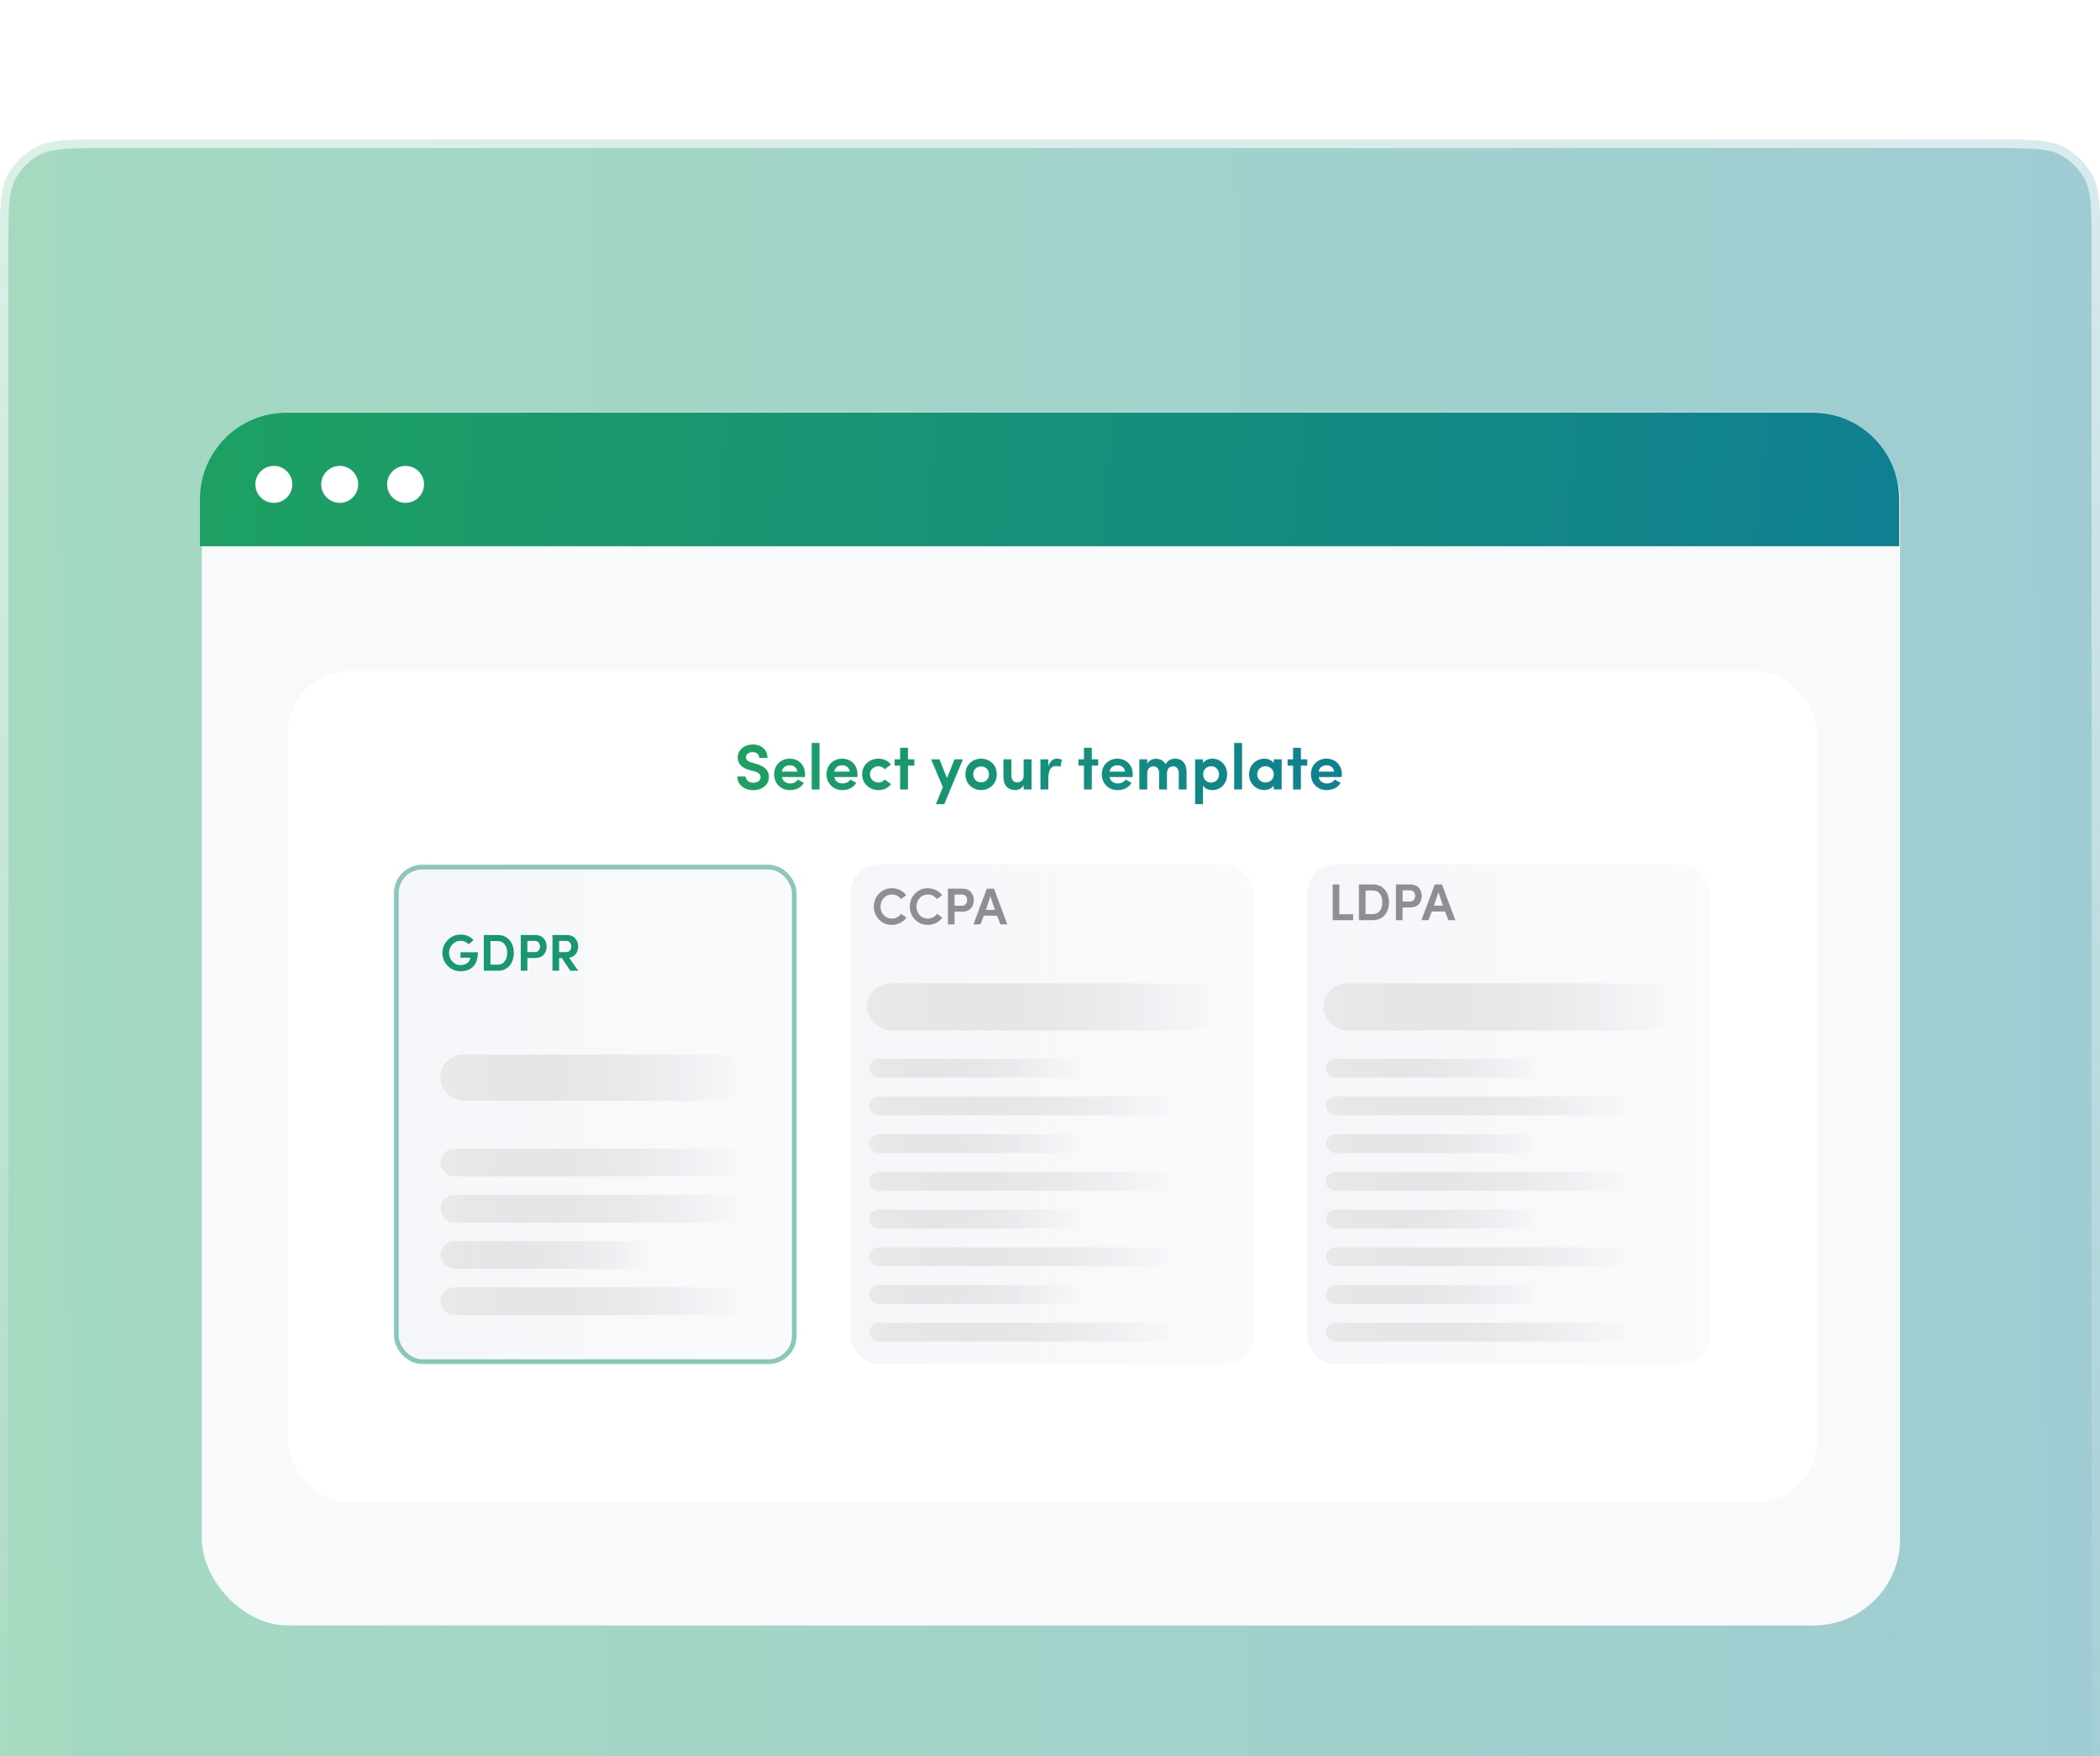 <svg width="500" height="418" viewBox="0 0 500 418" fill="none" xmlns="http://www.w3.org/2000/svg">
<g filter="url(#filter0_iiiiiiii_15322_15947)">
<path d="M0 25.6C0 16.639 0 12.159 1.744 8.736C3.278 5.726 5.726 3.278 8.736 1.744C12.159 0 16.639 0 25.6 0H474.4C483.361 0 487.841 0 491.264 1.744C494.274 3.278 496.722 5.726 498.256 8.736C500 12.159 500 16.639 500 25.6V392.4C500 401.361 500 405.841 498.256 409.264C496.722 412.274 494.274 414.722 491.264 416.256C487.841 418 483.361 418 474.4 418H25.6C16.639 418 12.159 418 8.736 416.256C5.726 414.722 3.278 412.274 1.744 409.264C0 405.841 0 401.361 0 392.4V25.6Z" fill="url(#paint0_linear_15322_15947)" fill-opacity="0.4"/>
<path d="M1 25.6C1 21.103 1.001 17.791 1.215 15.173C1.428 12.566 1.847 10.737 2.635 9.19C4.073 6.368 6.368 4.073 9.19 2.635C10.737 1.847 12.566 1.428 15.173 1.215C17.791 1.001 21.103 1 25.6 1H474.4C478.897 1 482.209 1.001 484.827 1.215C487.434 1.428 489.263 1.847 490.81 2.635C493.632 4.073 495.927 6.368 497.365 9.19L498.256 8.736L497.365 9.19C498.153 10.737 498.572 12.566 498.785 15.173C498.999 17.791 499 21.103 499 25.6V392.4C499 396.897 498.999 400.209 498.785 402.827C498.572 405.434 498.153 407.263 497.365 408.81C495.927 411.632 493.632 413.927 490.81 415.365C489.263 416.153 487.434 416.572 484.827 416.785C482.209 416.999 478.897 417 474.4 417H25.6C21.103 417 17.791 416.999 15.173 416.785C12.566 416.572 10.737 416.153 9.19 415.365L8.736 416.256L9.19 415.365C6.368 413.927 4.073 411.632 2.635 408.81C1.847 407.263 1.428 405.434 1.215 402.827C1.001 400.209 1 396.897 1 392.4V25.6Z" stroke="url(#paint1_linear_15322_15947)" stroke-width="2"/>
<rect x="48.046" y="64.873" width="404.355" height="288.811" rx="20.643" fill="#F7F9FB"/>
<g filter="url(#filter1_d_15322_15947)">
<rect x="68.501" y="126.473" width="364.1" height="198" rx="14.806" fill="white"/>
<path d="M175.547 151.585H177.513C177.559 152.369 178.204 153.075 179.341 153.075C180.401 153.075 181.046 152.522 181.092 151.8C181.138 151.109 180.646 150.633 179.632 150.356L178.327 150.019C176.023 149.358 175.654 147.991 175.654 147.069C175.654 145.211 177.267 143.966 179.218 143.966C181.215 143.966 182.735 145.195 182.735 147.161H180.769C180.769 146.317 180.17 145.779 179.187 145.779C178.311 145.779 177.605 146.271 177.605 147.023C177.605 147.33 177.728 147.96 178.864 148.237L180.17 148.621C182.551 149.281 183.135 150.602 183.058 151.846C182.981 153.751 181.261 154.842 179.341 154.842C177.083 154.842 175.547 153.398 175.547 151.585ZM191.678 151.063C191.678 151.247 191.662 151.539 191.647 151.708H186.178C186.301 152.676 187.1 153.244 188.16 153.244C188.882 153.244 189.604 152.937 189.957 152.323C190.403 152.568 190.91 152.845 191.386 153.091C190.725 154.32 189.358 154.826 188.037 154.826C185.994 154.826 184.32 153.321 184.32 151.063C184.32 148.79 185.994 147.346 188.037 147.346C190.065 147.346 191.678 148.79 191.678 151.063ZM186.163 150.433H189.85C189.711 149.45 188.974 148.913 188.052 148.913C187.069 148.913 186.301 149.45 186.163 150.433ZM193.256 154.673V143.598H195.13V154.673H193.256ZM204.158 151.063C204.158 151.247 204.143 151.539 204.127 151.708H198.659C198.782 152.676 199.581 153.244 200.641 153.244C201.363 153.244 202.084 152.937 202.438 152.323C202.883 152.568 203.39 152.845 203.866 153.091C203.206 154.32 201.839 154.826 200.518 154.826C198.475 154.826 196.8 153.321 196.8 151.063C196.8 148.79 198.475 147.346 200.518 147.346C202.545 147.346 204.158 148.79 204.158 151.063ZM198.644 150.433H202.33C202.192 149.45 201.455 148.913 200.533 148.913C199.55 148.913 198.782 149.45 198.644 150.433ZM205.275 151.063C205.275 148.79 207.088 147.346 209.146 147.346C210.36 147.346 211.45 147.837 212.126 148.744L210.636 149.865C210.283 149.389 209.745 149.158 209.146 149.158C208.102 149.158 207.134 149.896 207.134 151.063C207.134 152.23 208.102 153.029 209.146 153.029C209.745 153.029 210.283 152.783 210.636 152.307L212.142 153.413C211.466 154.32 210.375 154.826 209.146 154.826C207.088 154.826 205.275 153.321 205.275 151.063ZM216.174 144.765V147.499H217.695V149.005H216.174V154.673H214.316V149.005H213.01V147.499H214.316V144.765H216.174ZM229.263 147.499L224.824 158.175H222.842L224.486 154.12L221.69 147.499H223.687L225.469 151.969L227.266 147.499H229.263ZM233.595 152.983C234.639 152.983 235.469 152.23 235.469 151.063C235.469 149.911 234.639 149.189 233.595 149.189C232.55 149.189 231.721 149.911 231.721 151.063C231.721 152.23 232.55 152.983 233.595 152.983ZM233.595 154.811C231.567 154.811 229.862 153.321 229.862 151.063C229.862 148.79 231.567 147.346 233.595 147.346C235.622 147.346 237.327 148.79 237.327 151.063C237.327 153.321 235.622 154.811 233.595 154.811ZM243.724 151.324V147.499H245.598V154.673H243.724V153.659C243.324 154.427 242.464 154.826 241.742 154.826C240.037 154.826 238.916 153.767 238.916 151.739V147.499H240.805V151.401C240.805 152.568 241.512 152.999 242.172 152.999C242.956 152.999 243.724 152.568 243.724 151.324ZM249.597 152.138V154.673H247.723V147.499H249.597V149.189C249.966 147.883 250.811 147.346 251.625 147.346C252.132 147.346 252.516 147.438 252.808 147.607L252.485 149.297C252.04 149.097 251.579 149.097 251.394 149.097C250.12 149.097 249.597 150.234 249.597 152.138ZM259.946 144.765V147.499H261.467V149.005H259.946V154.673H258.088V149.005H256.782V147.499H258.088V144.765H259.946ZM269.696 151.063C269.696 151.247 269.681 151.539 269.666 151.708H264.197C264.32 152.676 265.119 153.244 266.179 153.244C266.901 153.244 267.623 152.937 267.976 152.323C268.421 152.568 268.928 152.845 269.404 153.091C268.744 154.32 267.377 154.826 266.056 154.826C264.013 154.826 262.339 153.321 262.339 151.063C262.339 148.79 264.013 147.346 266.056 147.346C268.083 147.346 269.696 148.79 269.696 151.063ZM264.182 150.433H267.868C267.73 149.45 266.993 148.913 266.071 148.913C265.088 148.913 264.32 149.45 264.182 150.433ZM279.308 149.174C278.448 149.174 277.849 149.742 277.849 150.848V154.673H275.975V150.725C275.959 149.727 275.391 149.174 274.654 149.174C273.886 149.174 273.148 149.619 273.148 150.848V154.673H271.274V147.499H273.148V148.559C273.563 147.684 274.515 147.361 275.207 147.361C276.359 147.423 277.081 147.822 277.495 148.698C278.156 147.499 279.201 147.346 279.754 147.346C281.489 147.346 282.518 148.467 282.518 150.572V154.673H280.66V150.771C280.66 149.727 280.091 149.174 279.308 149.174ZM286.424 147.499V148.467C286.808 147.745 287.73 147.346 288.667 147.346C290.541 147.346 292.169 148.82 292.169 151.078C292.169 153.367 290.541 154.826 288.667 154.826C287.73 154.826 286.808 154.442 286.424 153.72V158.16H284.55V147.499H286.424ZM286.455 151.109C286.455 152.338 287.376 153.045 288.359 153.045C289.389 153.045 290.249 152.277 290.249 151.109C290.249 149.926 289.389 149.143 288.359 149.143C287.33 149.143 286.455 149.911 286.455 151.109ZM293.85 154.673V143.598H295.724V154.673H293.85ZM303.278 154.673V153.751C302.833 154.489 301.742 154.811 301.051 154.811C299.162 154.811 297.395 153.367 297.395 151.078C297.395 148.79 299.162 147.346 301.051 147.346C301.712 147.346 302.741 147.607 303.278 148.39V147.499H305.152V154.673H303.278ZM299.331 151.078C299.331 152.246 300.268 153.014 301.312 153.014C302.341 153.014 303.278 152.307 303.278 151.078C303.278 149.85 302.295 149.143 301.312 149.143C300.268 149.143 299.331 149.911 299.331 151.078ZM309.734 144.765V147.499H311.255V149.005H309.734V154.673H307.875V149.005H306.57V147.499H307.875V144.765H309.734ZM319.484 151.063C319.484 151.247 319.468 151.539 319.453 151.708H313.985C314.107 152.676 314.906 153.244 315.966 153.244C316.688 153.244 317.41 152.937 317.763 152.323C318.209 152.568 318.716 152.845 319.192 153.091C318.531 154.32 317.164 154.826 315.843 154.826C313.8 154.826 312.126 153.321 312.126 151.063C312.126 148.79 313.8 147.346 315.843 147.346C317.871 147.346 319.484 148.79 319.484 151.063ZM313.969 150.433H317.656C317.518 149.45 316.78 148.913 315.859 148.913C314.875 148.913 314.107 149.45 313.969 150.433Z" fill="url(#paint2_linear_15322_15947)"/>
<rect opacity="0.5" x="94.361" y="173.15" width="94.75" height="117.737" rx="6.167" fill="url(#paint3_linear_15322_15947)" stroke="#199476" stroke-width="1.121"/>
<rect x="104.801" y="217.772" width="72.6" height="11" rx="5.5" fill="url(#paint4_linear_15322_15947)"/>
<rect x="104.89" y="240.185" width="72.884" height="6.6" rx="3.3" fill="url(#paint5_linear_15322_15947)"/>
<rect x="104.89" y="251.185" width="72.884" height="6.6" rx="3.3" fill="url(#paint6_linear_15322_15947)"/>
<rect x="104.89" y="262.185" width="50.458" height="6.6" rx="3.3" fill="url(#paint7_linear_15322_15947)"/>
<rect x="104.89" y="273.185" width="72.884" height="6.6" rx="3.3" fill="url(#paint8_linear_15322_15947)"/>
<path d="M112.756 190.518L111.597 191.53C111.071 190.979 110.429 190.703 109.673 190.703C108.892 190.703 108.238 190.987 107.712 191.554C107.185 192.105 106.922 192.784 106.922 193.59C106.922 194.395 107.185 195.078 107.712 195.637C108.238 196.205 108.892 196.488 109.673 196.488C110.273 196.488 110.799 196.324 111.252 195.995C111.72 195.658 111.959 195.234 111.967 194.724H109.636V193.429H113.78C113.78 194.909 113.418 196.032 112.695 196.797C111.971 197.561 110.964 197.944 109.673 197.944C108.464 197.944 107.44 197.52 106.602 196.673C105.763 195.826 105.343 194.798 105.343 193.59C105.343 192.381 105.763 191.353 106.602 190.506C107.44 189.651 108.464 189.223 109.673 189.223C110.931 189.223 111.959 189.655 112.756 190.518ZM118.502 190.765H116.763V196.377H118.502C119.234 196.377 119.789 196.114 120.168 195.588C120.562 195.053 120.76 194.387 120.76 193.59C120.76 192.767 120.562 192.093 120.168 191.567C119.781 191.032 119.226 190.765 118.502 190.765ZM118.502 197.82H115.185V189.322H118.502C119.687 189.322 120.62 189.725 121.302 190.531C121.993 191.337 122.338 192.356 122.338 193.59C122.338 194.815 121.993 195.83 121.302 196.636C120.628 197.426 119.695 197.82 118.502 197.82ZM127.419 190.728H125.568V193.392H127.369C127.731 193.392 128.019 193.265 128.233 193.01C128.455 192.747 128.566 192.434 128.566 192.073C128.566 191.703 128.463 191.386 128.257 191.123C128.052 190.86 127.772 190.728 127.419 190.728ZM125.568 197.82H123.99V189.322H127.443C128.323 189.322 128.993 189.593 129.454 190.136C129.914 190.671 130.144 191.316 130.144 192.073C130.144 192.829 129.914 193.475 129.454 194.009C129.001 194.535 128.331 194.798 127.443 194.798H125.568V197.82ZM134.872 190.728H133.121V193.392H134.823C135.193 193.392 135.485 193.265 135.699 193.01C135.912 192.755 136.019 192.443 136.019 192.073C136.019 191.703 135.916 191.386 135.711 191.123C135.505 190.86 135.226 190.728 134.872 190.728ZM135.501 194.737L137.672 197.82H135.773L133.774 194.798H133.121V197.82H131.542V189.322H134.946C135.834 189.322 136.504 189.593 136.957 190.136C137.425 190.671 137.66 191.316 137.66 192.073C137.66 192.73 137.475 193.31 137.105 193.812C136.751 194.313 136.217 194.622 135.501 194.737Z" fill="#199673"/>
<rect opacity="0.5" x="202.473" y="172.555" width="95.927" height="118.927" rx="6.732" fill="url(#paint9_linear_15322_15947)"/>
<rect x="206.401" y="200.836" width="84.147" height="11.22" rx="5.61" fill="url(#paint10_linear_15322_15947)"/>
<rect x="206.964" y="218.789" width="50.488" height="4.488" rx="2.244" fill="url(#paint11_linear_15322_15947)"/>
<rect x="206.964" y="227.764" width="72.927" height="4.488" rx="2.244" fill="url(#paint12_linear_15322_15947)"/>
<rect x="206.964" y="236.739" width="50.488" height="4.488" rx="2.244" fill="url(#paint13_linear_15322_15947)"/>
<rect x="206.964" y="245.714" width="72.927" height="4.488" rx="2.244" fill="url(#paint14_linear_15322_15947)"/>
<rect x="206.964" y="254.691" width="50.488" height="4.488" rx="2.244" fill="url(#paint15_linear_15322_15947)"/>
<rect x="206.964" y="263.667" width="72.927" height="4.488" rx="2.244" fill="url(#paint16_linear_15322_15947)"/>
<rect x="206.964" y="272.643" width="50.488" height="4.488" rx="2.244" fill="url(#paint17_linear_15322_15947)"/>
<rect x="206.964" y="281.618" width="72.927" height="4.488" rx="2.244" fill="url(#paint18_linear_15322_15947)"/>
<path d="M214.556 184.268L215.803 185.181C215.424 185.724 214.931 186.148 214.322 186.452C213.721 186.757 213.063 186.909 212.347 186.909C211.138 186.909 210.121 186.485 209.299 185.638C208.476 184.79 208.065 183.762 208.065 182.553C208.065 181.335 208.476 180.302 209.299 179.455C210.121 178.607 211.138 178.184 212.347 178.184C213.046 178.184 213.696 178.332 214.297 178.628C214.898 178.924 215.387 179.335 215.766 179.862L214.507 180.763C213.956 180.039 213.236 179.677 212.347 179.677C211.582 179.677 210.94 179.957 210.422 180.516C209.903 181.076 209.644 181.754 209.644 182.553C209.644 183.351 209.903 184.029 210.422 184.589C210.94 185.14 211.582 185.416 212.347 185.416C212.783 185.416 213.194 185.313 213.581 185.107C213.976 184.902 214.301 184.622 214.556 184.268ZM223.113 184.268L224.36 185.181C223.981 185.724 223.488 186.148 222.879 186.452C222.278 186.757 221.62 186.909 220.904 186.909C219.695 186.909 218.679 186.485 217.856 185.638C217.033 184.79 216.622 183.762 216.622 182.553C216.622 181.335 217.033 180.302 217.856 179.455C218.679 178.607 219.695 178.184 220.904 178.184C221.603 178.184 222.253 178.332 222.854 178.628C223.455 178.924 223.944 179.335 224.323 179.862L223.064 180.763C222.513 180.039 221.793 179.677 220.904 179.677C220.139 179.677 219.497 179.957 218.979 180.516C218.461 181.076 218.201 181.754 218.201 182.553C218.201 183.351 218.461 184.029 218.979 184.589C219.497 185.14 220.139 185.416 220.904 185.416C221.34 185.416 221.752 185.313 222.138 185.107C222.533 184.902 222.858 184.622 223.113 184.268ZM229.128 179.689H227.277V182.355H229.079C229.441 182.355 229.729 182.228 229.943 181.972C230.165 181.709 230.276 181.397 230.276 181.034C230.276 180.664 230.173 180.347 229.967 180.084C229.762 179.821 229.482 179.689 229.128 179.689ZM227.277 186.786H225.697V178.282H229.153C230.033 178.282 230.704 178.554 231.164 179.097C231.625 179.632 231.855 180.278 231.855 181.034C231.855 181.791 231.625 182.437 231.164 182.972C230.712 183.499 230.041 183.762 229.153 183.762H227.277V186.786ZM239.842 186.786H238.176L237.398 184.725H234.227L233.449 186.786H231.771L234.955 178.282H236.658L239.842 186.786ZM236.88 183.342L235.806 180.097L234.757 183.342H236.88Z" fill="#8E8E93"/>
<rect opacity="0.5" x="311.2" y="172.555" width="95.927" height="118.927" rx="6.732" fill="url(#paint19_linear_15322_15947)"/>
<rect x="315.129" y="200.836" width="84.147" height="11.22" rx="5.61" fill="url(#paint20_linear_15322_15947)"/>
<rect x="315.691" y="218.789" width="50.488" height="4.488" rx="2.244" fill="url(#paint21_linear_15322_15947)"/>
<rect x="315.691" y="227.764" width="72.927" height="4.488" rx="2.244" fill="url(#paint22_linear_15322_15947)"/>
<rect x="315.691" y="236.739" width="50.488" height="4.488" rx="2.244" fill="url(#paint23_linear_15322_15947)"/>
<rect x="315.691" y="245.714" width="72.927" height="4.488" rx="2.244" fill="url(#paint24_linear_15322_15947)"/>
<rect x="315.691" y="254.692" width="50.488" height="4.488" rx="2.244" fill="url(#paint25_linear_15322_15947)"/>
<rect x="315.691" y="263.667" width="72.927" height="4.488" rx="2.244" fill="url(#paint26_linear_15322_15947)"/>
<rect x="315.691" y="272.643" width="50.488" height="4.488" rx="2.244" fill="url(#paint27_linear_15322_15947)"/>
<rect x="315.691" y="281.618" width="72.927" height="4.488" rx="2.244" fill="url(#paint28_linear_15322_15947)"/>
<path d="M317.31 185.786V177.282H318.89V184.379H322.173V185.786H317.31ZM325.133 178.726V184.342H326.873C328.379 184.342 329.132 183.083 329.132 181.553C329.132 180.01 328.379 178.726 326.873 178.726H325.133ZM326.873 185.786H323.553V177.282H326.873C329.305 177.282 330.712 179.134 330.712 181.553C330.712 183.971 329.305 185.786 326.873 185.786ZM335.795 178.689H333.943V181.355H335.745C336.56 181.355 336.942 180.664 336.942 180.034C336.942 179.417 336.584 178.689 335.795 178.689ZM332.364 185.786V177.282H335.819C337.708 177.282 338.522 178.652 338.522 180.034C338.522 181.417 337.708 182.762 335.819 182.762H333.943V185.786H332.364ZM344.842 185.786L344.065 183.725H340.893L340.116 185.786H338.437L341.621 177.282H343.324L346.509 185.786H344.842ZM342.473 179.097L341.424 182.342H343.547L342.473 179.097Z" fill="#8E8E93"/>
</g>
<path d="M47.601 96.772H452.19V85.614C452.19 74.21 442.945 64.965 431.541 64.965H68.25C56.846 64.965 47.601 74.21 47.601 85.614V96.772Z" fill="url(#paint29_linear_15322_15947)"/>
<ellipse cx="65.201" cy="82.051" rx="4.4" ry="4.4" fill="white"/>
<ellipse cx="80.881" cy="82.051" rx="4.4" ry="4.4" fill="white"/>
<ellipse cx="96.563" cy="82.051" rx="4.4" ry="4.4" fill="white"/>
</g>
<defs>
<filter id="filter0_iiiiiiii_15322_15947" x="0" y="-0.75" width="500" height="434.75" filterUnits="userSpaceOnUse" color-interpolation-filters="sRGB">
<feFlood flood-opacity="0" result="BackgroundImageFix"/>
<feBlend mode="normal" in="SourceGraphic" in2="BackgroundImageFix" result="shape"/>
<feColorMatrix in="SourceAlpha" type="matrix" values="0 0 0 0 0 0 0 0 0 0 0 0 0 0 0 0 0 0 127 0" result="hardAlpha"/>
<feOffset dy="0.5"/>
<feGaussianBlur stdDeviation="0.125"/>
<feComposite in2="hardAlpha" operator="arithmetic" k2="-1" k3="1"/>
<feColorMatrix type="matrix" values="0 0 0 0 0 0 0 0 0 0 0 0 0 0 0 0 0 0 0.16 0"/>
<feBlend mode="normal" in2="shape" result="effect1_innerShadow_15322_15947"/>
<feColorMatrix in="SourceAlpha" type="matrix" values="0 0 0 0 0 0 0 0 0 0 0 0 0 0 0 0 0 0 127 0" result="hardAlpha"/>
<feOffset dy="0.5"/>
<feGaussianBlur stdDeviation="0.25"/>
<feComposite in2="hardAlpha" operator="arithmetic" k2="-1" k3="1"/>
<feColorMatrix type="matrix" values="0 0 0 0 0 0 0 0 0 0 0 0 0 0 0 0 0 0 0.08 0"/>
<feBlend mode="normal" in2="effect1_innerShadow_15322_15947" result="effect2_innerShadow_15322_15947"/>
<feColorMatrix in="SourceAlpha" type="matrix" values="0 0 0 0 0 0 0 0 0 0 0 0 0 0 0 0 0 0 127 0" result="hardAlpha"/>
<feOffset dy="1.5"/>
<feGaussianBlur stdDeviation="0.75"/>
<feComposite in2="hardAlpha" operator="arithmetic" k2="-1" k3="1"/>
<feColorMatrix type="matrix" values="0 0 0 0 0 0 0 0 0 0 0 0 0 0 0 0 0 0 0.06 0"/>
<feBlend mode="normal" in2="effect2_innerShadow_15322_15947" result="effect3_innerShadow_15322_15947"/>
<feColorMatrix in="SourceAlpha" type="matrix" values="0 0 0 0 0 0 0 0 0 0 0 0 0 0 0 0 0 0 127 0" result="hardAlpha"/>
<feOffset dy="8"/>
<feGaussianBlur stdDeviation="4"/>
<feComposite in2="hardAlpha" operator="arithmetic" k2="-1" k3="1"/>
<feColorMatrix type="matrix" values="0 0 0 0 1 0 0 0 0 1 0 0 0 0 1 0 0 0 0.16 0"/>
<feBlend mode="normal" in2="effect3_innerShadow_15322_15947" result="effect4_innerShadow_15322_15947"/>
<feColorMatrix in="SourceAlpha" type="matrix" values="0 0 0 0 0 0 0 0 0 0 0 0 0 0 0 0 0 0 127 0" result="hardAlpha"/>
<feOffset dy="24"/>
<feGaussianBlur stdDeviation="8"/>
<feComposite in2="hardAlpha" operator="arithmetic" k2="-1" k3="1"/>
<feColorMatrix type="matrix" values="0 0 0 0 1 0 0 0 0 1 0 0 0 0 1 0 0 0 0.16 0"/>
<feBlend mode="normal" in2="effect4_innerShadow_15322_15947" result="effect5_innerShadow_15322_15947"/>
<feColorMatrix in="SourceAlpha" type="matrix" values="0 0 0 0 0 0 0 0 0 0 0 0 0 0 0 0 0 0 127 0" result="hardAlpha"/>
<feOffset dy="-0.75"/>
<feGaussianBlur stdDeviation="0.375"/>
<feComposite in2="hardAlpha" operator="arithmetic" k2="-1" k3="1"/>
<feColorMatrix type="matrix" values="0 0 0 0 0 0 0 0 0 0 0 0 0 0 0 0 0 0 0.06 0"/>
<feBlend mode="normal" in2="effect5_innerShadow_15322_15947" result="effect6_innerShadow_15322_15947"/>
<feColorMatrix in="SourceAlpha" type="matrix" values="0 0 0 0 0 0 0 0 0 0 0 0 0 0 0 0 0 0 127 0" result="hardAlpha"/>
<feOffset dy="-0.5"/>
<feGaussianBlur stdDeviation="0.25"/>
<feComposite in2="hardAlpha" operator="arithmetic" k2="-1" k3="1"/>
<feColorMatrix type="matrix" values="0 0 0 0 0 0 0 0 0 0 0 0 0 0 0 0 0 0 0.06 0"/>
<feBlend mode="normal" in2="effect6_innerShadow_15322_15947" result="effect7_innerShadow_15322_15947"/>
<feColorMatrix in="SourceAlpha" type="matrix" values="0 0 0 0 0 0 0 0 0 0 0 0 0 0 0 0 0 0 127 0" result="hardAlpha"/>
<feOffset/>
<feGaussianBlur stdDeviation="4"/>
<feComposite in2="hardAlpha" operator="arithmetic" k2="-1" k3="1"/>
<feColorMatrix type="matrix" values="0 0 0 0 0.039 0 0 0 0 0.039 0 0 0 0 0.039 0 0 0 0.02 0"/>
<feBlend mode="normal" in2="effect7_innerShadow_15322_15947" result="effect8_innerShadow_15322_15947"/>
</filter>
<filter id="filter1_d_15322_15947" x="50.734" y="108.706" width="399.633" height="233.533" filterUnits="userSpaceOnUse" color-interpolation-filters="sRGB">
<feFlood flood-opacity="0" result="BackgroundImageFix"/>
<feColorMatrix in="SourceAlpha" type="matrix" values="0 0 0 0 0 0 0 0 0 0 0 0 0 0 0 0 0 0 127 0" result="hardAlpha"/>
<feMorphology radius="2.961" operator="dilate" in="SourceAlpha" result="effect1_dropShadow_15322_15947"/>
<feOffset/>
<feGaussianBlur stdDeviation="7.403"/>
<feComposite in2="hardAlpha" operator="out"/>
<feColorMatrix type="matrix" values="0 0 0 0 0 0 0 0 0 0 0 0 0 0 0 0 0 0 0.05 0"/>
<feBlend mode="normal" in2="BackgroundImageFix" result="effect1_dropShadow_15322_15947"/>
<feBlend mode="normal" in="SourceGraphic" in2="effect1_dropShadow_15322_15947" result="shape"/>
</filter>
<linearGradient id="paint0_linear_15322_15947" x1="-227.734" y1="920.146" x2="947.734" y2="908.341" gradientUnits="userSpaceOnUse">
<stop stop-color="#24B04B"/>
<stop offset="1" stop-color="#0263BC"/>
</linearGradient>
<linearGradient id="paint1_linear_15322_15947" x1="250" y1="0" x2="250" y2="418" gradientUnits="userSpaceOnUse">
<stop stop-color="white" stop-opacity="0.6"/>
<stop offset="1" stop-color="white" stop-opacity="0"/>
</linearGradient>
<linearGradient id="paint2_linear_15322_15947" x1="107.922" y1="190.303" x2="450.221" y2="172.06" gradientUnits="userSpaceOnUse">
<stop stop-color="#24B04B"/>
<stop offset="1" stop-color="#0263BC"/>
</linearGradient>
<linearGradient id="paint3_linear_15322_15947" x1="93.801" y1="232.019" x2="189.672" y2="232.019" gradientUnits="userSpaceOnUse">
<stop stop-color="#EAEDF2"/>
<stop offset="1" stop-color="#EAEDF2" stop-opacity="0.5"/>
</linearGradient>
<linearGradient id="paint4_linear_15322_15947" x1="104.801" y1="223.272" x2="177.401" y2="223.272" gradientUnits="userSpaceOnUse">
<stop stop-color="#E9E9E9"/>
<stop offset="1" stop-color="#C1C3C6" stop-opacity="0"/>
</linearGradient>
<linearGradient id="paint5_linear_15322_15947" x1="104.89" y1="243.485" x2="177.774" y2="243.485" gradientUnits="userSpaceOnUse">
<stop stop-color="#E9E9E9"/>
<stop offset="1" stop-color="#C1C3C6" stop-opacity="0"/>
</linearGradient>
<linearGradient id="paint6_linear_15322_15947" x1="104.89" y1="254.485" x2="177.774" y2="254.485" gradientUnits="userSpaceOnUse">
<stop stop-color="#E9E9E9"/>
<stop offset="1" stop-color="#C1C3C6" stop-opacity="0"/>
</linearGradient>
<linearGradient id="paint7_linear_15322_15947" x1="104.89" y1="265.485" x2="155.348" y2="265.485" gradientUnits="userSpaceOnUse">
<stop stop-color="#E9E9E9"/>
<stop offset="1" stop-color="#C1C3C6" stop-opacity="0"/>
</linearGradient>
<linearGradient id="paint8_linear_15322_15947" x1="104.89" y1="276.485" x2="177.774" y2="276.485" gradientUnits="userSpaceOnUse">
<stop stop-color="#E9E9E9"/>
<stop offset="1" stop-color="#C1C3C6" stop-opacity="0"/>
</linearGradient>
<linearGradient id="paint9_linear_15322_15947" x1="202.473" y1="232.019" x2="298.4" y2="232.019" gradientUnits="userSpaceOnUse">
<stop stop-color="#EAEDF2"/>
<stop offset="1" stop-color="#EAEDF2" stop-opacity="0.5"/>
</linearGradient>
<linearGradient id="paint10_linear_15322_15947" x1="206.401" y1="206.446" x2="290.548" y2="206.446" gradientUnits="userSpaceOnUse">
<stop stop-color="#E9E9E9"/>
<stop offset="1" stop-color="#C1C3C6" stop-opacity="0"/>
</linearGradient>
<linearGradient id="paint11_linear_15322_15947" x1="206.964" y1="221.033" x2="257.452" y2="221.033" gradientUnits="userSpaceOnUse">
<stop stop-color="#E9E9E9"/>
<stop offset="1" stop-color="#C1C3C6" stop-opacity="0"/>
</linearGradient>
<linearGradient id="paint12_linear_15322_15947" x1="206.964" y1="230.008" x2="279.891" y2="230.008" gradientUnits="userSpaceOnUse">
<stop stop-color="#E9E9E9"/>
<stop offset="1" stop-color="#C1C3C6" stop-opacity="0"/>
</linearGradient>
<linearGradient id="paint13_linear_15322_15947" x1="206.964" y1="238.983" x2="257.452" y2="238.983" gradientUnits="userSpaceOnUse">
<stop stop-color="#E9E9E9"/>
<stop offset="1" stop-color="#C1C3C6" stop-opacity="0"/>
</linearGradient>
<linearGradient id="paint14_linear_15322_15947" x1="206.964" y1="247.958" x2="279.891" y2="247.958" gradientUnits="userSpaceOnUse">
<stop stop-color="#E9E9E9"/>
<stop offset="1" stop-color="#C1C3C6" stop-opacity="0"/>
</linearGradient>
<linearGradient id="paint15_linear_15322_15947" x1="206.964" y1="256.935" x2="257.452" y2="256.935" gradientUnits="userSpaceOnUse">
<stop stop-color="#E9E9E9"/>
<stop offset="1" stop-color="#C1C3C6" stop-opacity="0"/>
</linearGradient>
<linearGradient id="paint16_linear_15322_15947" x1="206.964" y1="265.91" x2="279.891" y2="265.91" gradientUnits="userSpaceOnUse">
<stop stop-color="#E9E9E9"/>
<stop offset="1" stop-color="#C1C3C6" stop-opacity="0"/>
</linearGradient>
<linearGradient id="paint17_linear_15322_15947" x1="206.964" y1="274.886" x2="257.452" y2="274.886" gradientUnits="userSpaceOnUse">
<stop stop-color="#E9E9E9"/>
<stop offset="1" stop-color="#C1C3C6" stop-opacity="0"/>
</linearGradient>
<linearGradient id="paint18_linear_15322_15947" x1="206.964" y1="283.862" x2="279.891" y2="283.862" gradientUnits="userSpaceOnUse">
<stop stop-color="#E9E9E9"/>
<stop offset="1" stop-color="#C1C3C6" stop-opacity="0"/>
</linearGradient>
<linearGradient id="paint19_linear_15322_15947" x1="311.2" y1="232.019" x2="407.127" y2="232.019" gradientUnits="userSpaceOnUse">
<stop stop-color="#EAEDF2"/>
<stop offset="1" stop-color="#EAEDF2" stop-opacity="0.5"/>
</linearGradient>
<linearGradient id="paint20_linear_15322_15947" x1="315.129" y1="206.446" x2="399.276" y2="206.446" gradientUnits="userSpaceOnUse">
<stop stop-color="#E9E9E9"/>
<stop offset="1" stop-color="#C1C3C6" stop-opacity="0"/>
</linearGradient>
<linearGradient id="paint21_linear_15322_15947" x1="315.691" y1="221.033" x2="366.179" y2="221.033" gradientUnits="userSpaceOnUse">
<stop stop-color="#E9E9E9"/>
<stop offset="1" stop-color="#C1C3C6" stop-opacity="0"/>
</linearGradient>
<linearGradient id="paint22_linear_15322_15947" x1="315.691" y1="230.008" x2="388.618" y2="230.008" gradientUnits="userSpaceOnUse">
<stop stop-color="#E9E9E9"/>
<stop offset="1" stop-color="#C1C3C6" stop-opacity="0"/>
</linearGradient>
<linearGradient id="paint23_linear_15322_15947" x1="315.691" y1="238.983" x2="366.179" y2="238.983" gradientUnits="userSpaceOnUse">
<stop stop-color="#E9E9E9"/>
<stop offset="1" stop-color="#C1C3C6" stop-opacity="0"/>
</linearGradient>
<linearGradient id="paint24_linear_15322_15947" x1="315.691" y1="247.958" x2="388.618" y2="247.958" gradientUnits="userSpaceOnUse">
<stop stop-color="#E9E9E9"/>
<stop offset="1" stop-color="#C1C3C6" stop-opacity="0"/>
</linearGradient>
<linearGradient id="paint25_linear_15322_15947" x1="315.691" y1="256.936" x2="366.179" y2="256.936" gradientUnits="userSpaceOnUse">
<stop stop-color="#E9E9E9"/>
<stop offset="1" stop-color="#C1C3C6" stop-opacity="0"/>
</linearGradient>
<linearGradient id="paint26_linear_15322_15947" x1="315.691" y1="265.911" x2="388.618" y2="265.911" gradientUnits="userSpaceOnUse">
<stop stop-color="#E9E9E9"/>
<stop offset="1" stop-color="#C1C3C6" stop-opacity="0"/>
</linearGradient>
<linearGradient id="paint27_linear_15322_15947" x1="315.691" y1="274.886" x2="366.179" y2="274.886" gradientUnits="userSpaceOnUse">
<stop stop-color="#E9E9E9"/>
<stop offset="1" stop-color="#C1C3C6" stop-opacity="0"/>
</linearGradient>
<linearGradient id="paint28_linear_15322_15947" x1="315.691" y1="283.862" x2="388.618" y2="283.862" gradientUnits="userSpaceOnUse">
<stop stop-color="#E9E9E9"/>
<stop offset="1" stop-color="#C1C3C6" stop-opacity="0"/>
</linearGradient>
<linearGradient id="paint29_linear_15322_15947" x1="-136.677" y1="26.755" x2="803.856" y2="127.198" gradientUnits="userSpaceOnUse">
<stop stop-color="#24B04B"/>
<stop offset="1" stop-color="#0263BC"/>
</linearGradient>
</defs>
</svg>
